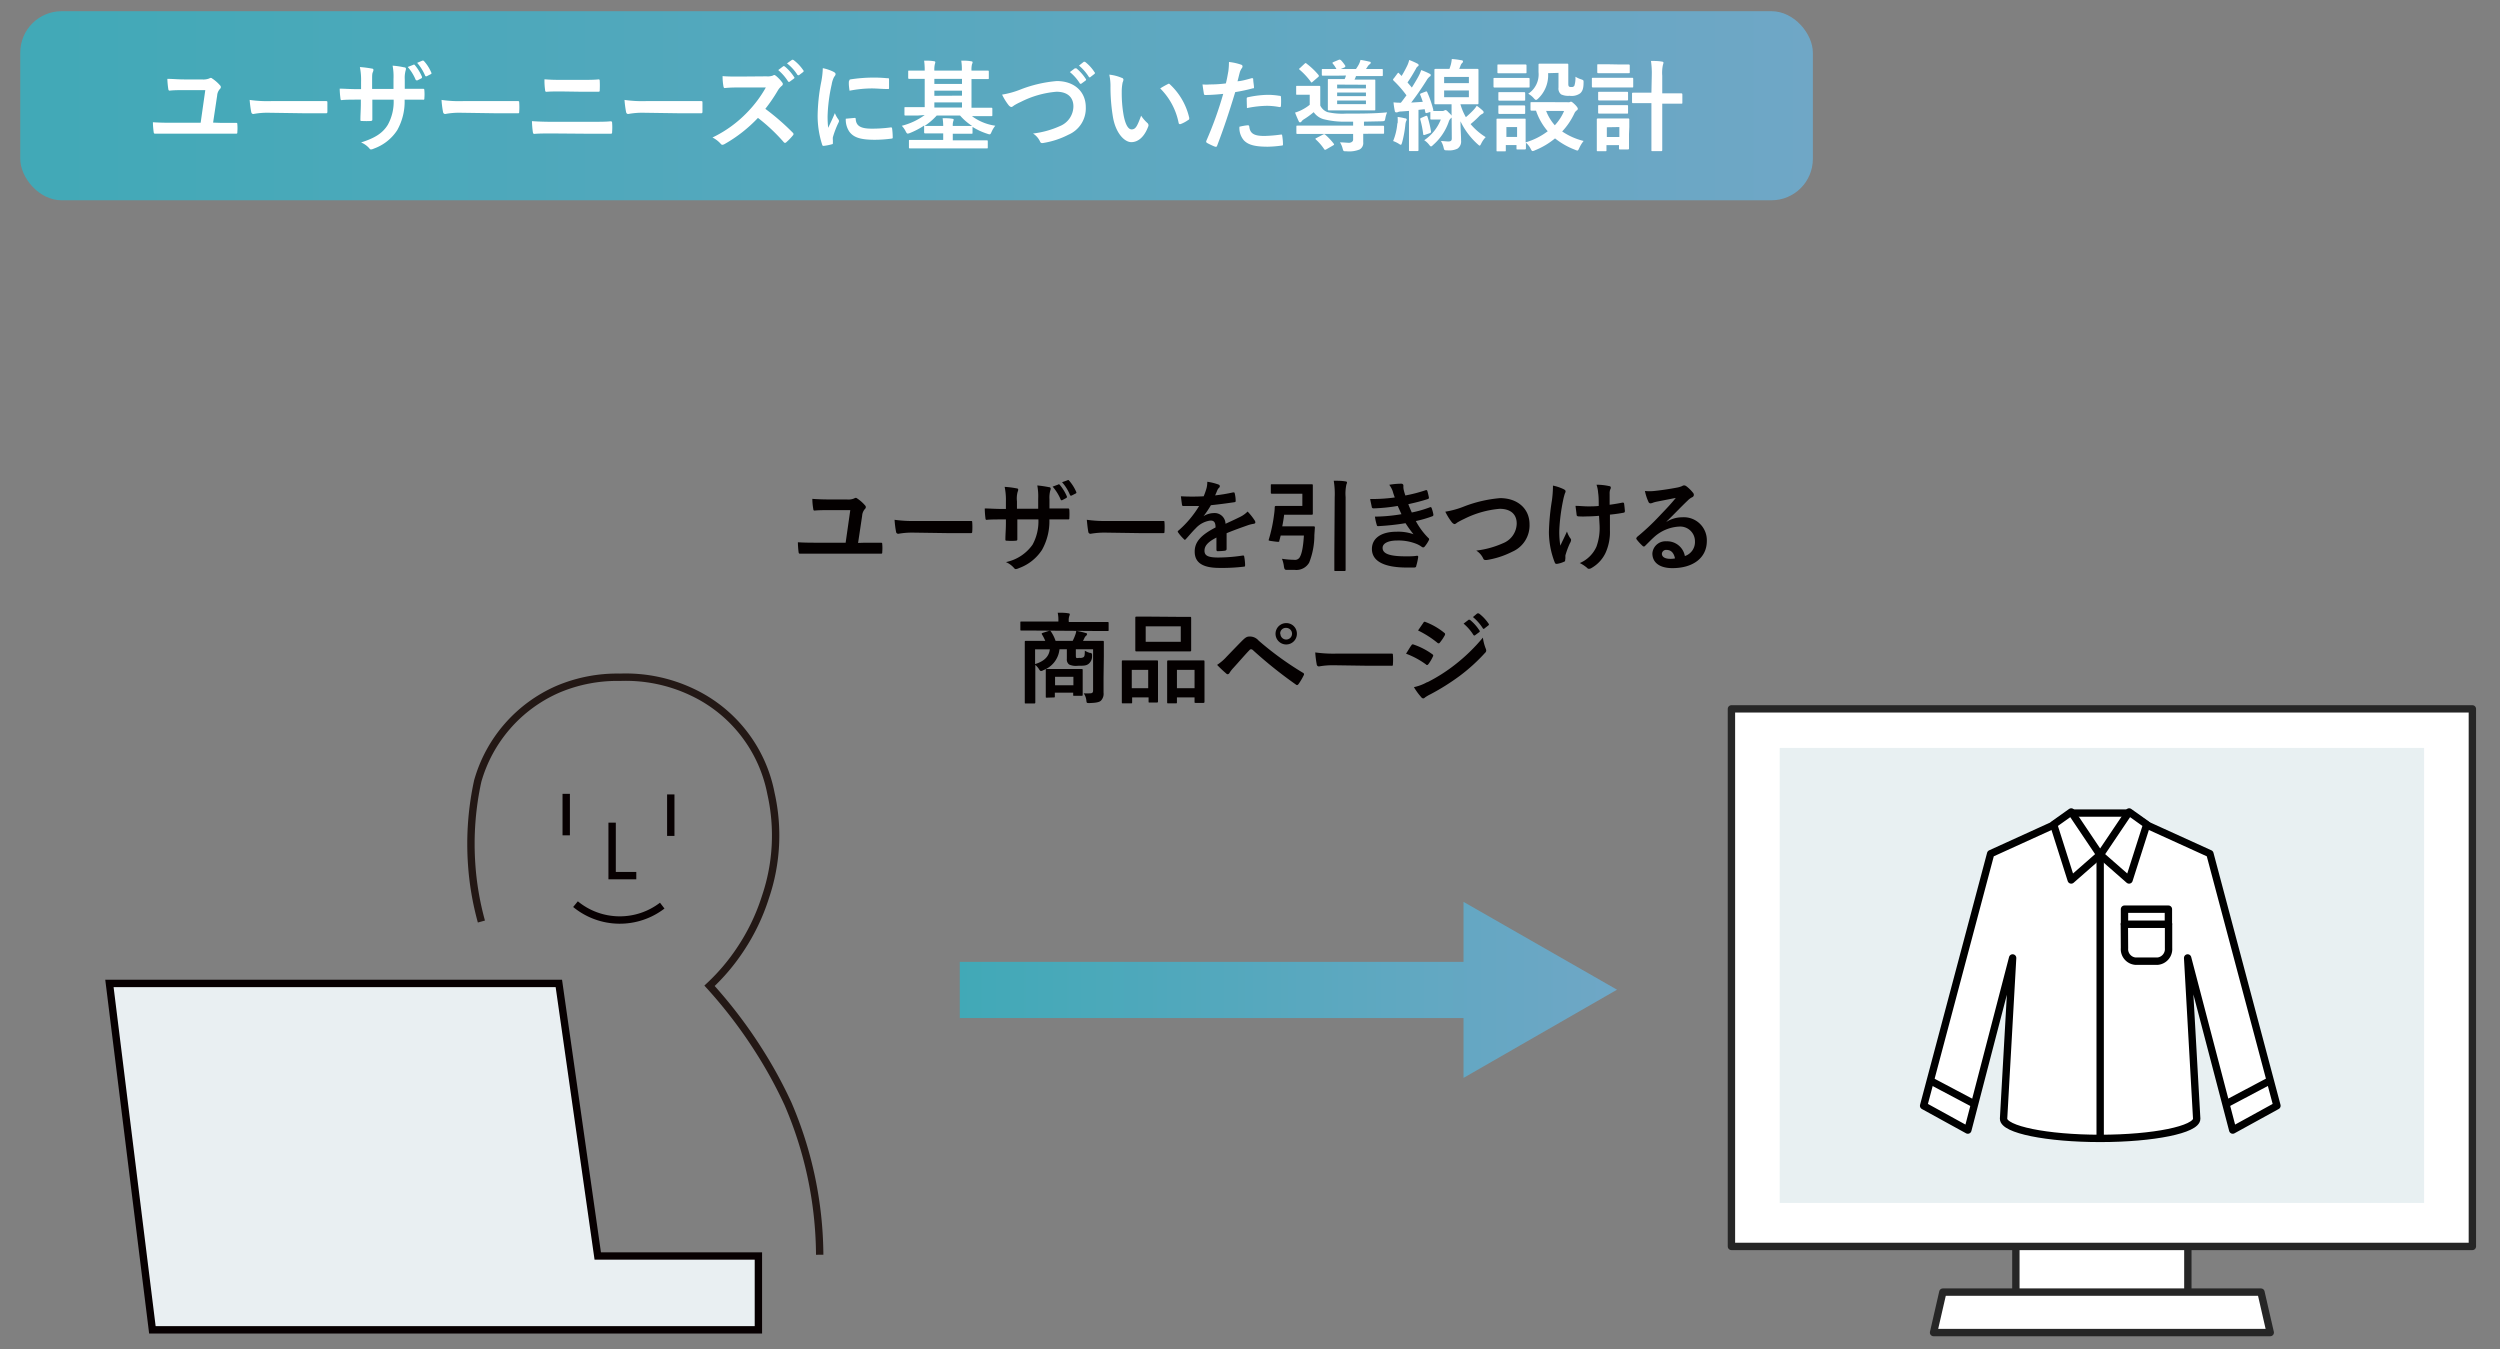<svg id="レイヤー_1" data-name="レイヤー 1" xmlns="http://www.w3.org/2000/svg" xmlns:xlink="http://www.w3.org/1999/xlink" viewBox="0 0 339.27 183.08"><rect x="0" y="0" width="339.27" height="183.08" fill="#808080" stroke="none"/><defs><style>.cls-1{fill:url(#名称未設定グラデーション_2);}.cls-2{fill:#040000;}.cls-3,.cls-5,.cls-7{fill:#fff;}.cls-3{stroke:#262626;}.cls-3,.cls-5{stroke-linecap:round;stroke-linejoin:round;}.cls-4{fill:#e8f0f2;}.cls-5{stroke:#000;}.cls-6{fill:url(#名称未設定グラデーション_2-2);}.cls-8,.cls-9{fill:none;}.cls-10,.cls-8{stroke:#070001;}.cls-10,.cls-8,.cls-9{stroke-miterlimit:10;}.cls-9{stroke:#231815;}.cls-10{fill:#e9eff2;}</style><linearGradient id="名称未設定グラデーション_2" x1="130.25" y1="134.34" x2="219.44" y2="134.34" gradientUnits="userSpaceOnUse"><stop offset="0" stop-color="#41a9b7"/><stop offset="1" stop-color="#6fa7c6"/></linearGradient><linearGradient id="名称未設定グラデーション_2-2" x1="2.75" y1="14.35" x2="246.02" y2="14.35" xlink:href="#名称未設定グラデーション_2"/></defs><polygon class="cls-1" points="130.25 130.53 198.61 130.53 198.61 122.39 219.44 134.31 198.61 146.28 198.61 138.16 130.25 138.16 130.25 130.53"/><path class="cls-2" d="M117.36,73.65c.68,0,1.39,0,2.08,0,.25,0,.29,0,.29.23a5.9,5.9,0,0,1,0,1c0,.22,0,.27-.23.26l-2.38,0h-6.33c-.92,0-1.63,0-2.12,0-.23,0-.27,0-.3-.25a11.7,11.7,0,0,1-.09-1.3c.76.05,1.61.06,2.39.06h4.09l.63-4.42h-2.94c-.65,0-1.33,0-1.91.06-.13,0-.16-.08-.18-.26a8.67,8.67,0,0,1-.12-1.33c.68.05,1.44.08,2.29.08h2.39a2,2,0,0,0,1-.14.56.56,0,0,1,.21-.08.31.31,0,0,1,.19.08,5.09,5.09,0,0,1,1.06.93.35.35,0,0,1,.12.24.36.36,0,0,1-.13.27A1.53,1.53,0,0,0,117,70l-.55,3.68Z"/><path class="cls-2" d="M123.91,72.28a10.67,10.67,0,0,0-2,.16.3.3,0,0,1-.31-.28,13.26,13.26,0,0,1-.2-1.62,17.63,17.63,0,0,0,2.89.16h4.32c1,0,2.06,0,3.09,0,.2,0,.24,0,.24.19a8.83,8.83,0,0,1,0,1.26c0,.16-.05.21-.24.2l-3,0Z"/><path class="cls-2" d="M142.93,69c.66,0,1.41,0,2,0,.16,0,.17.07.19.22a9.37,9.37,0,0,1,0,1.06c0,.17,0,.22-.23.21h-2.48a7.94,7.94,0,0,1-1,4.13,6.27,6.27,0,0,1-3.16,2.49,1.16,1.16,0,0,1-.38.12c-.08,0-.14,0-.25-.14a3.07,3.07,0,0,0-1.11-.81,5.85,5.85,0,0,0,3.62-2.37,6.6,6.6,0,0,0,.79-3.42h-2.86v.48c0,.79,0,1.52,0,2.23,0,.14-.08.17-.23.18a7.36,7.36,0,0,1-1.15,0c-.17,0-.25,0-.24-.18,0-.7.07-1.36.07-2.2v-.51h-.41c-.72,0-1.79,0-2.21.06-.11,0-.15-.08-.16-.25a11.39,11.39,0,0,1-.09-1.3c.56,0,1.43.07,2.46.07h.41v-1a8.87,8.87,0,0,0-.17-2,12,12,0,0,1,1.64.21c.15,0,.2.09.2.19a.93.93,0,0,1-.08.28,3.48,3.48,0,0,0-.09,1.29v1h2.88V67.72a8.14,8.14,0,0,0-.12-1.84,14.57,14.57,0,0,1,1.57.23c.19,0,.25.11.25.22a.81.81,0,0,1-.06.24,3.76,3.76,0,0,0-.11,1.18V69Zm.67-3.24a.14.14,0,0,1,.19,0,6.27,6.27,0,0,1,1,1.62c0,.1,0,.15-.08.2l-.55.29a.15.15,0,0,1-.22-.08,6.32,6.32,0,0,0-1.09-1.75Zm1.26-.58a.13.13,0,0,1,.19,0,5.87,5.87,0,0,1,1,1.57.15.15,0,0,1-.09.23l-.53.27c-.12.05-.18,0-.22-.07a6.09,6.09,0,0,0-1.08-1.74Z"/><path class="cls-2" d="M150,72.28a10.94,10.94,0,0,0-2,.16.3.3,0,0,1-.31-.28c-.06-.31-.14-.94-.2-1.62a17.69,17.69,0,0,0,2.9.16h4.32c1,0,2.05,0,3.08,0,.2,0,.24,0,.24.19a8.83,8.83,0,0,1,0,1.26c0,.16,0,.21-.24.2l-3,0Z"/><path class="cls-2" d="M166.46,74.49c0,.15-.08.22-.26.25a8.86,8.86,0,0,1-.95.06c-.12,0-.17-.08-.17-.21,0-.48,0-1.16,0-1.64-1.2.62-1.62,1.14-1.62,1.79s.45.92,1.86.92a22.59,22.59,0,0,0,3.34-.27c.12,0,.17,0,.19.15a6.73,6.73,0,0,1,.12,1.1c0,.16,0,.26-.15.26a25,25,0,0,1-3.33.17c-2.2,0-3.36-.66-3.36-2.21,0-1.29.8-2.23,2.83-3.28,0-.68-.2-1-.81-.92a3.29,3.29,0,0,0-1.85,1c-.57.57-.91,1-1.34,1.47-.07.08-.11.12-.16.12s-.09,0-.15-.1a5.6,5.6,0,0,1-.76-.88.31.31,0,0,1-.06-.12c0-.06,0-.1.1-.15a13.94,13.94,0,0,0,2.8-3.33c-.63,0-1.35,0-2.14,0-.13,0-.17-.06-.19-.21s-.1-.71-.14-1.11a29,29,0,0,0,3.09,0,9,9,0,0,0,.4-1.15,3.52,3.52,0,0,0,.09-.82,7.37,7.37,0,0,1,1.53.38.24.24,0,0,1,.17.22.28.28,0,0,1-.1.21.94.94,0,0,0-.23.32c-.08.18-.14.36-.31.72a22.77,22.77,0,0,0,2.45-.41c.14,0,.18,0,.21.13a4.22,4.22,0,0,1,.13,1c0,.13,0,.18-.22.21-1,.15-2.16.3-3.14.4a13.49,13.49,0,0,1-1,1.49v0a2.7,2.7,0,0,1,1.35-.42,1.48,1.48,0,0,1,1.63,1.45c.53-.24,1.29-.59,2-.94a3.71,3.71,0,0,0,1-.72,8,8,0,0,1,.94,1.18.53.53,0,0,1,.11.29c0,.11-.07.16-.2.19a4.67,4.67,0,0,0-.82.2c-.87.31-1.74.61-2.88,1.08Z"/><path class="cls-2" d="M174.13,67c-1.1,0-1.44,0-1.52,0s-.15,0-.15-.14v-1c0-.13,0-.14.15-.14s.42,0,1.52,0h2.46c.94,0,1.35,0,1.43,0s.14,0,.14.14,0,.45,0,1.22v1.4c0,.79,0,1.14,0,1.22s0,.15-.14.15-.49,0-1.43,0h-2.32c-.07.54-.15,1.06-.26,1.58h2.85c1,0,1.34,0,1.42,0s.16,0,.16.17l-.07,1a10.12,10.12,0,0,1-.7,3.74,2,2,0,0,1-1.95,1c-.33,0-.69,0-1,0s-.41,0-.48-.45a3.93,3.93,0,0,0-.27-1.06,11.69,11.69,0,0,0,1.63.14.76.76,0,0,0,.75-.29c.19-.31.47-.89.6-3h-3.15l-.19.72c0,.15,0,.17-.75.07s-.72-.11-.68-.24a20.25,20.25,0,0,0,.73-3.46,7.14,7.14,0,0,0,.08-.93c0-.13.06-.18.19-.18s.48,0,1.29,0h2.27V67Zm7,.49a11,11,0,0,0-.13-2.25c.52,0,1.12,0,1.58.09.14,0,.22.07.22.14a.75.75,0,0,1-.08.27,5.79,5.79,0,0,0-.11,1.71v7.61c0,1.46,0,2.21,0,2.28s0,.15-.14.15h-1.24c-.13,0-.15,0-.15-.15s0-.81,0-2.27Z"/><path class="cls-2" d="M189,66.65a3.33,3.33,0,0,0-.47-.86,10,10,0,0,1,1.62-.15c.19,0,.3.11.3.24s0,.18,0,.26a2.16,2.16,0,0,0,.06.4,7,7,0,0,0,.21.7,20.71,20.71,0,0,0,2.74-.71c.12-.06.18,0,.23.06a9.08,9.08,0,0,1,.22.9.19.19,0,0,1-.16.24c-.9.29-1.72.49-2.63.69.12.33.3.75.47,1.13a15.83,15.83,0,0,0,2.44-.7c.14-.07.21,0,.25.08a5.46,5.46,0,0,1,.24.88c0,.12,0,.19-.11.24a15.76,15.76,0,0,1-2.27.66A9.85,9.85,0,0,0,193.83,73a.22.22,0,0,1,.07.32,4.35,4.35,0,0,1-.55.84.29.29,0,0,1-.22.13.41.41,0,0,1-.19-.08,3.26,3.26,0,0,0-.79-.43,6.61,6.61,0,0,0-2.52-.43c-1.26,0-2,.39-2,1,0,.87,1.14,1.15,3.2,1.15.49,0,1,0,1.47-.08.13,0,.17.07.16.18a8.42,8.42,0,0,1-.27,1.22c0,.13-.09.19-.28.2s-.63,0-1,0c-3.09,0-4.73-.87-4.73-2.52,0-1.44,1.24-2.34,3.33-2.34a6.18,6.18,0,0,1,2.31.34A17.15,17.15,0,0,1,190.74,71a33.29,33.29,0,0,1-3.67.4c-.15,0-.2,0-.24-.19a6.74,6.74,0,0,1-.24-1.1,22.6,22.6,0,0,0,3.6-.33c-.13-.28-.33-.74-.51-1.12a23.85,23.85,0,0,1-3.25.33c-.17,0-.25-.06-.27-.19s-.14-.65-.22-1.08a22.79,22.79,0,0,0,3.34-.21C189.18,67.21,189.09,67,189,66.65Z"/><path class="cls-2" d="M198.74,68.71a17.73,17.73,0,0,1,4.83-1.11c2.4,0,4,1.45,4,3.55a3.89,3.89,0,0,1-2.36,3.73A11.58,11.58,0,0,1,201.75,76c-.27,0-.38,0-.47-.22a2.53,2.53,0,0,0-.94-1.06,12.48,12.48,0,0,0,3.63-1,2.93,2.93,0,0,0,1.86-2.67c0-1.26-.82-2-2.31-2a13.19,13.19,0,0,0-4.84,1.38,9.45,9.45,0,0,0-.93.49c-.19.16-.29.2-.36.2s-.24-.08-.39-.28a7.91,7.91,0,0,1-.86-1.4A12,12,0,0,0,198.74,68.71Z"/><path class="cls-2" d="M212.4,76.05c0,.09,0,.13-.17.19a3.37,3.37,0,0,1-.93.28c-.16,0-.22,0-.3-.17a11.48,11.48,0,0,1-.8-4.16,31,31,0,0,1,.41-4.29,14.82,14.82,0,0,0,.14-2,5.9,5.9,0,0,1,1.41.47c.22.1.3.2.3.29a.48.48,0,0,1-.08.27,8,8,0,0,0-.26,1,25.65,25.65,0,0,0-.51,4,11.19,11.19,0,0,0,.14,2.12c.33-.72.57-1.17.9-1.92a3.52,3.52,0,0,0,.44.9.39.39,0,0,1,.12.25,1,1,0,0,1-.16.44,11.32,11.32,0,0,0-.61,1.64,2.21,2.21,0,0,0,0,.35ZM217,70c-.71.06-1.22.08-1.61.08a10.25,10.25,0,0,1-1.12,0c-.19,0-.3-.06-.31-.21s-.08-.63-.15-1.22c.5,0,1.17.07,1.67.07s1,0,1.48-.06c0-.67,0-1.27-.08-1.78a4.2,4.2,0,0,0-.22-1.1,8,8,0,0,1,1.73.19c.14,0,.21.1.21.21a.54.54,0,0,1-.09.27,1.63,1.63,0,0,0-.07.56v1.49c.58-.08,1.15-.17,1.72-.29.16,0,.22,0,.24.12.05.33.08.66.11,1,0,.18-.06.23-.18.25-.64.12-1.23.2-1.85.26v2.07a6.88,6.88,0,0,1-.59,3.11A4.64,4.64,0,0,1,216,77.07a.66.66,0,0,1-.34.12.28.28,0,0,1-.27-.12,4.82,4.82,0,0,0-1-.66,4.32,4.32,0,0,0,2.26-2.22,7.42,7.42,0,0,0,.42-3Z"/><path class="cls-2" d="M226.17,70.81a4,4,0,0,1,2.13-.61,3.12,3.12,0,0,1,3.33,3.22c0,2.24-1.81,3.68-4.68,3.68-1.69,0-2.71-.73-2.71-2a1.78,1.78,0,0,1,1.89-1.64,2.44,2.44,0,0,1,2.52,2,2,2,0,0,0,1.37-2,2,2,0,0,0-2.11-2,5.49,5.49,0,0,0-3.43,1.42c-.39.35-.76.74-1.17,1.14-.09.1-.16.15-.22.15a.33.33,0,0,1-.21-.12,6.47,6.47,0,0,1-.79-.87c-.08-.11,0-.2.07-.31a31.59,31.59,0,0,0,3.18-3c.83-.86,1.46-1.53,2.08-2.3l-2.59.51a3.74,3.74,0,0,0-.56.16,1,1,0,0,1-.27.07.31.31,0,0,1-.3-.23,6.53,6.53,0,0,1-.47-1.45,5.82,5.82,0,0,0,1.25,0c.82-.08,2-.25,3.05-.45a3.36,3.36,0,0,0,.73-.21.7.7,0,0,1,.26-.1.55.55,0,0,1,.31.1,4.91,4.91,0,0,1,.89.86.47.47,0,0,1,.15.32.36.36,0,0,1-.23.33,2.17,2.17,0,0,0-.59.43c-1,.95-1.87,1.89-2.89,2.87Zm0,3.82a.57.57,0,0,0-.64.51c0,.41.36.7,1.17.7a2.87,2.87,0,0,0,.61-.06C227.15,75,226.75,74.63,226.18,74.63Z"/><path class="cls-2" d="M140.28,85.57c-1.19,0-1.6,0-1.68,0s-.13,0-.13-.15v-.92c0-.14,0-.15.13-.15s.49,0,1.68,0h3.35V84.3a4.82,4.82,0,0,0-.09-1.15c.5,0,1,0,1.43.08.14,0,.21.06.21.13a1.45,1.45,0,0,1-.07.26,1.63,1.63,0,0,0-.07.68v.11h3.6c1.19,0,1.59,0,1.67,0s.14,0,.14.15v.92c0,.14,0,.15-.14.15s-.48,0-1.67,0ZM149.76,92c0,.79,0,1.56,0,2a1.34,1.34,0,0,1-.36,1.09c-.2.18-.56.29-1.52.32-.41,0-.41,0-.45-.32a2.06,2.06,0,0,0-.36-1,8.26,8.26,0,0,0,.84,0c.3,0,.43-.09.43-.37V88.11H146v.78c0,.21,0,.33.08.39s.17,0,.45,0a.82.82,0,0,0,.53-.11c.14-.13.15-.31.16-.87a2.82,2.82,0,0,0,.67.3c.27,0,.33.12.31.4a1.29,1.29,0,0,1-.48,1.1c-.31.23-.59.25-1.45.25a2.2,2.2,0,0,1-1.18-.17.85.85,0,0,1-.31-.77V88.11h-1a3.38,3.38,0,0,1-2.2,2.84.66.66,0,0,1-.29.11c-.11,0-.2-.08-.32-.3a3,3,0,0,0-.47-.53v3.35c0,1.13,0,1.68,0,1.74s0,.15-.14.15h-1.14c-.14,0-.15,0-.15-.15s0-.61,0-1.79V88.94c0-1.19,0-1.73,0-1.82s0-.15.15-.15.55,0,1.82,0h.81a6.08,6.08,0,0,0-.45-.88c-.08-.12,0-.16.12-.21l.82-.26c.18-.05.24,0,.32.14a5.25,5.25,0,0,1,.59,1.21h2.32a5.61,5.61,0,0,0,.34-.78,2.23,2.23,0,0,0,.15-.58,11.65,11.65,0,0,1,1.3.3c.11,0,.16.08.16.16a.3.3,0,0,1-.13.21.87.87,0,0,0-.22.3,3.64,3.64,0,0,1-.2.39h.86c1.29,0,1.74,0,1.82,0s.15,0,.15.15,0,.71,0,1.93Zm-9.29-3.88v2c1.28-.39,1.9-1.07,2-2Zm1.59,6.56c-.13,0-.14,0-.14-.16s0-.35,0-1.79V92c0-.69,0-1,0-1.06s0-.15.14-.15.42,0,1.45,0h1.83c1,0,1.36,0,1.45,0s.14,0,.14.15,0,.35,0,.87v.77c0,1.35,0,1.6,0,1.69s0,.16-.14.16h-1c-.14,0-.15,0-.15-.16V94h-2.49v.49c0,.14,0,.16-.15.16ZM143.18,93h2.49V91.85h-2.49Z"/><path class="cls-2" d="M152.38,95.45c-.13,0-.14,0-.14-.17s0-.45,0-2.5V91.53c0-1.29,0-1.66,0-1.76s0-.15.14-.15.43,0,1.43,0h1.75c1,0,1.34,0,1.44,0s.15,0,.15.15,0,.47,0,1.53v1.41c0,2,0,2.4,0,2.48s0,.15-.15.15H156c-.12,0-.13,0-.13-.15v-.55h-2.23v.64c0,.15,0,.17-.15.17Zm1.21-2.06h2.23V90.91h-2.23Zm6.12-9.68c1.27,0,1.7,0,1.79,0s.15,0,.15.15,0,.44,0,1.25V87c0,.81,0,1.16,0,1.24s0,.16-.15.16-.52,0-1.79,0H156c-1.26,0-1.7,0-1.78,0s-.15,0-.15-.16,0-.43,0-1.24V85.08c0-.81,0-1.16,0-1.25s0-.15.15-.15.52,0,1.78,0Zm-4.23,3.39h4.76V85h-4.76Zm3.05,8.35c-.12,0-.14,0-.14-.15s0-.47,0-2.52V91.53c0-1.28,0-1.66,0-1.74s0-.17.14-.17.44,0,1.47,0h1.85c1,0,1.38,0,1.47,0s.14,0,.14.17,0,.46,0,1.54v1.43c0,2,0,2.39,0,2.47s0,.16-.14.16h-1.06c-.14,0-.15,0-.15-.16v-.59h-2.39v.66c0,.13,0,.15-.15.15Zm1.19-2.06h2.39V90.91h-2.39Z"/><path class="cls-2" d="M166.49,89.09c.65-.67,1.31-1.36,1.94-2s.79-.71,1.21-.71a1.55,1.55,0,0,1,1.16.55,42.72,42.72,0,0,0,6,4.36.23.23,0,0,1,.12.36,8.23,8.23,0,0,1-.69,1.17c-.07.09-.14.15-.2.15a.22.22,0,0,1-.15-.06A59.6,59.6,0,0,1,170,88.2a.37.37,0,0,0-.22-.09.28.28,0,0,0-.21.11c-.66.68-1.26,1.4-2.19,2.42a4,4,0,0,0-.53.69.32.32,0,0,1-.25.17.24.24,0,0,1-.18-.09,15.6,15.6,0,0,1-1.25-1.18A6.68,6.68,0,0,0,166.49,89.09ZM176,86a1.45,1.45,0,1,1-1.45-1.44A1.43,1.43,0,0,1,176,86Zm-2.24,0a.79.79,0,1,0,.79-.79A.76.76,0,0,0,173.73,86Z"/><path class="cls-2" d="M181,90.28a10.67,10.67,0,0,0-2,.16.3.3,0,0,1-.31-.28,13.26,13.26,0,0,1-.2-1.62,17.69,17.69,0,0,0,2.9.16h4.32c1,0,2.05,0,3.08,0,.2,0,.24,0,.24.19a8.83,8.83,0,0,1,0,1.26c0,.16,0,.21-.24.2l-3,0Z"/><path class="cls-2" d="M191.53,87.59c.06-.1.13-.17.25-.14a9.5,9.5,0,0,1,2.58,1.32c.09.06.14.12.14.2a.3.3,0,0,1-.05.14,5.34,5.34,0,0,1-.59,1c-.07.08-.12.14-.18.14s-.09,0-.16-.08a11.26,11.26,0,0,0-2.71-1.46C191.15,88.19,191.36,87.8,191.53,87.59Zm2.17,5a22.48,22.48,0,0,0,3.67-2.32,24.23,24.23,0,0,0,3.87-3.74,6.26,6.26,0,0,0,.39,1.5.69.69,0,0,1,.06.26.4.4,0,0,1-.15.3,24.28,24.28,0,0,1-3.4,3.1,31.05,31.05,0,0,1-4,2.52,5,5,0,0,0-.78.46.31.31,0,0,1-.22.11.36.36,0,0,1-.26-.16,8.73,8.73,0,0,1-1-1.37A6.32,6.32,0,0,0,193.7,92.56Zm-.55-8.06c.09-.16.17-.19.33-.11A9.1,9.1,0,0,1,196,85.88a.2.2,0,0,1,.11.18.32.32,0,0,1-.05.17,6.13,6.13,0,0,1-.68,1,.19.19,0,0,1-.14.08.32.32,0,0,1-.2-.1,13.34,13.34,0,0,0-2.6-1.65Zm6.14-.41c.07-.06.12,0,.2,0a6.12,6.12,0,0,1,1.28,1.44.14.14,0,0,1,0,.21l-.57.42a.15.15,0,0,1-.23,0,6.63,6.63,0,0,0-1.35-1.56Zm1.19-.88c.09,0,.13,0,.21,0A5.67,5.67,0,0,1,202,84.62a.15.15,0,0,1,0,.24l-.54.42a.13.13,0,0,1-.22,0,6.37,6.37,0,0,0-1.35-1.54Z"/><rect class="cls-3" x="273.57" y="165.9" width="23.34" height="12.11"/><rect class="cls-3" x="234.97" y="96.2" width="100.55" height="72.95"/><polygon class="cls-3" points="306.83 175.35 263.66 175.35 262.4 180.84 308.09 180.84 306.83 175.35"/><rect class="cls-4" x="241.52" y="101.5" width="87.45" height="61.75"/><path class="cls-5" d="M309,150.06l-9.1-34.21-8.64-3.93-2.31-1.58H281.1l-2.32,1.58-8.63,3.93-9.1,34.21,6,3.3L273.13,130l-1.23,21.82c0,1.47,5.87,2.67,13.11,2.67s13.1-1.2,13.1-2.67L296.88,130,303,153.36Z"/><polygon class="cls-5" points="281.08 110.19 278.69 111.89 281.08 119.42 284.98 116 281.08 110.19"/><polygon class="cls-5" points="288.94 110.19 291.33 111.89 288.93 119.42 285.03 116 288.94 110.19"/><line class="cls-5" x1="285.01" y1="116" x2="285.01" y2="154.3"/><path class="cls-5" d="M288.31,128.68a1.64,1.64,0,0,0,1.49,1.76h3a1.65,1.65,0,0,0,1.49-1.76v-3.26h-6Z"/><rect class="cls-5" x="288.31" y="123.38" width="5.96" height="2.04"/><line class="cls-5" x1="262.03" y1="146.69" x2="267.64" y2="149.66"/><line class="cls-5" x1="307.99" y1="146.69" x2="302.38" y2="149.66"/><rect class="cls-6" x="2.75" y="1.52" width="243.27" height="25.66" rx="5.62"/><path class="cls-7" d="M29.84,16.67l2.07,0c.26,0,.3,0,.3.22a6,6,0,0,1,0,1c0,.21,0,.26-.23.25l-2.39,0H23.26c-.91,0-1.62,0-2.12,0-.22,0-.26,0-.29-.25a11.5,11.5,0,0,1-.1-1.3c.77.05,1.61.07,2.39.07h4.09l.63-4.43H24.93c-.65,0-1.33,0-1.91.07-.13,0-.16-.08-.19-.27a12.08,12.08,0,0,1-.12-1.33c.69,0,1.45.08,2.3.08h2.38a2.23,2.23,0,0,0,1-.13.5.5,0,0,1,.21-.08.26.26,0,0,1,.19.08,5.25,5.25,0,0,1,1.06.92.35.35,0,0,1,.12.24.36.36,0,0,1-.13.27,1.47,1.47,0,0,0-.37.89l-.55,3.67Z"/><path class="cls-7" d="M36.39,15.3a10.37,10.37,0,0,0-2,.17c-.16,0-.26-.08-.3-.29a14.36,14.36,0,0,1-.21-1.62,16.76,16.76,0,0,0,2.9.16h4.32c1,0,2.05,0,3.09,0,.2,0,.24,0,.24.19,0,.4,0,.86,0,1.26,0,.16-.06.22-.24.2l-3,0Z"/><path class="cls-7" d="M55.41,12.05c.66,0,1.41,0,2,0,.16,0,.17.06.18.21a6.25,6.25,0,0,1,0,1.06c0,.17,0,.23-.22.21H54.91a7.92,7.92,0,0,1-1,4.13,6.28,6.28,0,0,1-3.16,2.5,1.16,1.16,0,0,1-.38.12c-.08,0-.15,0-.25-.15a3.07,3.07,0,0,0-1.12-.8c1.91-.6,2.94-1.28,3.62-2.38a6.47,6.47,0,0,0,.8-3.42H50.53V14c0,.8,0,1.52,0,2.23,0,.15-.08.17-.23.19a11,11,0,0,1-1.15,0c-.18,0-.26,0-.24-.19,0-.7.06-1.35.06-2.2v-.51h-.4c-.72,0-1.8,0-2.21.07-.11,0-.15-.08-.16-.26a10.94,10.94,0,0,1-.1-1.3c.57,0,1.44.07,2.47.07H49v-1a8.94,8.94,0,0,0-.16-2,13.91,13.91,0,0,1,1.64.21c.15,0,.2.1.2.19a.86.86,0,0,1-.08.28c-.1.24-.1.38-.1,1.29v1H53.4V10.74a8,8,0,0,0-.12-1.83,10.83,10.83,0,0,1,1.57.23c.19,0,.24.1.24.21a.72.72,0,0,1-.05.24,3.8,3.8,0,0,0-.11,1.18v1.28Zm.67-3.25a.14.14,0,0,1,.19,0,6.34,6.34,0,0,1,1,1.63c0,.09,0,.14-.08.2l-.55.28c-.11,0-.17,0-.23-.08a6.24,6.24,0,0,0-1.08-1.74Zm1.26-.58c.08,0,.12,0,.19.06a5.46,5.46,0,0,1,1,1.57.14.14,0,0,1-.08.22l-.53.27c-.12.06-.18,0-.22-.06a6.41,6.41,0,0,0-1.09-1.75Z"/><path class="cls-7" d="M62.43,15.3a10.06,10.06,0,0,0-2,.17c-.16,0-.27-.08-.31-.29a12.73,12.73,0,0,1-.2-1.62,16.63,16.63,0,0,0,2.9.16h4.32c1,0,2,0,3.08,0,.2,0,.24,0,.24.19a8.83,8.83,0,0,1,0,1.26c0,.16,0,.22-.24.2l-3,0Z"/><path class="cls-7" d="M74.92,18.11c-.87,0-1.75,0-2.41.06-.13,0-.17-.08-.2-.25a13.27,13.27,0,0,1-.12-1.48c1,.07,1.93.09,2.77.09h4.89c1.49,0,2.4,0,3-.07.18,0,.22.07.22.24a7.62,7.62,0,0,1,0,1.17c0,.2,0,.28-.2.28-.65,0-2,0-2.94,0Zm1.24-5.7c-.85,0-1.44,0-2,.05-.14,0-.18-.08-.19-.28a8.71,8.71,0,0,1-.08-1.42c.84.07,1.47.08,2.28.08h2.65c1,0,1.84,0,2.42-.07.11,0,.15.07.15.23a11.81,11.81,0,0,1,0,1.19c0,.19,0,.26-.18.26-.63,0-1.49,0-2.35,0Z"/><path class="cls-7" d="M87.26,15.3a10.37,10.37,0,0,0-2,.17c-.16,0-.26-.08-.3-.29a14.36,14.36,0,0,1-.21-1.62,16.76,16.76,0,0,0,2.9.16H92c1,0,2.05,0,3.09,0,.2,0,.24,0,.24.19,0,.4,0,.86,0,1.26,0,.16-.06.22-.24.2l-3,0Z"/><path class="cls-7" d="M104,10.36a2.07,2.07,0,0,0,.93-.12.18.18,0,0,1,.15-.06c.08,0,.14.06.22.11a5,5,0,0,1,.88.94.32.32,0,0,1,.06.17.36.36,0,0,1-.17.27,2.47,2.47,0,0,0-.5.59,21.69,21.69,0,0,1-1.71,2.51A32.21,32.21,0,0,1,107.58,18a.32.32,0,0,1,.11.19.31.31,0,0,1-.1.2,7.66,7.66,0,0,1-.89.92.27.27,0,0,1-.16.08.26.26,0,0,1-.19-.11A24.06,24.06,0,0,0,102.86,16a19.35,19.35,0,0,1-4.51,3.54.74.74,0,0,1-.3.11.28.28,0,0,1-.23-.12,3.79,3.79,0,0,0-1.13-.87,16.27,16.27,0,0,0,4.72-3.42,16.1,16.1,0,0,0,2.52-3.37h-3.46c-.69,0-1.39,0-2.12.08-.1,0-.14-.08-.17-.22a7.6,7.6,0,0,1-.12-1.4c.72.06,1.39.06,2.27.06ZM106.28,9c.07-.06.12,0,.2,0a6.33,6.33,0,0,1,1.28,1.44.13.13,0,0,1,0,.21l-.57.42c-.09.07-.16.05-.23,0a6.63,6.63,0,0,0-1.35-1.56Zm1.19-.87c.08-.06.12,0,.2,0A5.72,5.72,0,0,1,109,9.52a.16.16,0,0,1,0,.25l-.54.41c-.1.08-.17,0-.23,0A6.12,6.12,0,0,0,106.8,8.6Z"/><path class="cls-7" d="M113.09,9.73c.22.12.3.2.3.32s0,.13-.2.4a3.28,3.28,0,0,0-.32,1,22.24,22.24,0,0,0-.56,4.33,13.72,13.72,0,0,0,.08,1.57c.28-.61.52-1.06.91-2a3.54,3.54,0,0,0,.47.85.56.56,0,0,1,.09.2.4.4,0,0,1-.06.22,12.57,12.57,0,0,0-.77,2,1.89,1.89,0,0,0,0,.42c0,.16,0,.27,0,.37s0,.15-.18.18a7,7,0,0,1-1.09.21c-.1,0-.15-.05-.18-.15a12.71,12.71,0,0,1-.62-4,25.49,25.49,0,0,1,.46-4.4,11.21,11.21,0,0,0,.24-2A6,6,0,0,1,113.09,9.73ZM116,16c.1,0,.13.06.13.2.08.93.73,1.26,2.19,1.26a18.86,18.86,0,0,0,2.56-.17c.13,0,.16,0,.19.17a10.23,10.23,0,0,1,.08,1.16c0,.16,0,.17-.23.2a17.57,17.57,0,0,1-2.19.15c-2,0-2.91-.33-3.48-1.12a2.91,2.91,0,0,1-.47-1.74Zm-.75-5c0-.16.05-.2.18-.23a21.07,21.07,0,0,1,2.91-.24,18.74,18.74,0,0,1,2,.08c.28,0,.31,0,.31.17,0,.4,0,.77,0,1.14,0,.12,0,.18-.17.16-.81,0-1.51-.08-2.19-.08a16.16,16.16,0,0,0-3,.31C115.18,11.59,115.18,11.25,115.21,11Z"/><path class="cls-7" d="M124.55,15.68c-1.2,0-1.6,0-1.68,0s-.13,0-.13-.16v-.83c0-.14,0-.15.13-.15s.48,0,1.68,0h.94V10.7h-.33c-1.24,0-1.69,0-1.77,0s-.14,0-.14-.15V9.73c0-.14,0-.15.14-.15s.53,0,1.77,0h.33a9.26,9.26,0,0,0-.08-1.35c.48,0,.89,0,1.35.08.11,0,.17.07.17.13a1.1,1.1,0,0,1-.06.26,3.13,3.13,0,0,0-.07.88h3.73a7.14,7.14,0,0,0-.08-1.35c.47,0,.9,0,1.35.09.12,0,.19.06.19.12a.65.65,0,0,1-.08.27,3,3,0,0,0-.07.87h.42c1.26,0,1.69,0,1.78,0s.15,0,.15.15v.85c0,.14,0,.15-.15.15s-.52,0-1.78,0h-.42v3.89h1c1.2,0,1.6,0,1.68,0s.15,0,.15.15v.83c0,.14,0,.16-.15.16s-.48,0-1.68,0h-.94a6.91,6.91,0,0,0,3.17,1.3,3.61,3.61,0,0,0-.51.85c-.11.24-.15.32-.27.32a1.15,1.15,0,0,1-.31-.08,8.63,8.63,0,0,1-2-.93.31.31,0,0,1,0,.1V18c0,.13,0,.15-.14.15s-.5,0-1.69,0h-.85v.89h2.79c1.29,0,1.72,0,1.81,0s.15,0,.15.15V20c0,.13,0,.14-.15.14s-.52,0-1.81,0h-6.8c-1.27,0-1.72,0-1.8,0s-.14,0-.14-.14v-.86c0-.14,0-.15.14-.15s.53,0,1.8,0H128v-.89h-.75c-1.21,0-1.61,0-1.69,0s-.15,0-.15-.15v-.91a10.26,10.26,0,0,1-1.9,1,1.05,1.05,0,0,1-.32.09c-.11,0-.16-.08-.27-.28a3.12,3.12,0,0,0-.54-.78,8.93,8.93,0,0,0,3.11-1.46Zm1,1.41c.08,0,.48,0,1.69,0H128a7.38,7.38,0,0,0-.08-1.05c.5,0,.9,0,1.34.08.11,0,.16.05.16.12a.53.53,0,0,1-.05.2,1.86,1.86,0,0,0-.07.65h.85c1.19,0,1.61,0,1.69,0h.08a7.7,7.7,0,0,1-1.63-1.41h-3.17a8.69,8.69,0,0,1-1.64,1.41Zm5-5.7V10.7H126.8v.69Zm0,1.59V12.3H126.8V13Zm0,1.61V13.9H126.8v.69Z"/><path class="cls-7" d="M138.58,12.11A17.65,17.65,0,0,1,143.41,11c2.4,0,3.94,1.45,3.94,3.55A3.89,3.89,0,0,1,145,18.28a11.42,11.42,0,0,1-3.4,1.12c-.27.05-.38,0-.47-.22a2.53,2.53,0,0,0-.94-1.06,12.48,12.48,0,0,0,3.63-1,2.93,2.93,0,0,0,1.85-2.67c0-1.26-.81-2-2.3-2a13,13,0,0,0-4.84,1.38,7.66,7.66,0,0,0-.93.49c-.19.16-.29.2-.36.2s-.24-.08-.39-.28a7.91,7.91,0,0,1-.86-1.4A12,12,0,0,0,138.58,12.11Zm7.29-2.84c.06,0,.12,0,.2,0a6.26,6.26,0,0,1,1.27,1.43.15.15,0,0,1,0,.22l-.56.41c-.1.07-.16.06-.23,0a6.21,6.21,0,0,0-1.36-1.55Zm1.19-.87c.08-.06.12,0,.2,0a5.51,5.51,0,0,1,1.27,1.39.15.15,0,0,1,0,.24l-.53.41a.14.14,0,0,1-.23,0,6.48,6.48,0,0,0-1.34-1.54Z"/><path class="cls-7" d="M152.24,10.57c.12,0,.22.15.22.24a1.13,1.13,0,0,1-.11.38,6.2,6.2,0,0,0-.12,1.31,17.29,17.29,0,0,0,.24,3.06c.19,1.06.54,2,1.1,2s.77-.47,1.29-1.86a5,5,0,0,0,.86,1,.41.41,0,0,1,.09.5c-.51,1.36-1.34,2.09-2.28,2.09s-2.15-1.24-2.51-3.5a24.93,24.93,0,0,1-.32-3.91,7.34,7.34,0,0,0-.16-1.75A5.82,5.82,0,0,1,152.24,10.57Zm6.23.85a.33.33,0,0,1,.14-.06.21.21,0,0,1,.15.08A8.9,8.9,0,0,1,161.39,16c0,.17,0,.23-.15.29a4.49,4.49,0,0,1-1,.54c-.16.05-.26,0-.29-.15a9.08,9.08,0,0,0-2.5-4.68A10.31,10.31,0,0,1,158.47,11.42Z"/><path class="cls-7" d="M169.86,10.61c.15,0,.2,0,.21.13,0,.3.08.69.1,1s0,.21-.2.26a22.78,22.78,0,0,1-2.34.5c-.91,3-1.59,5-2.45,7.26-.07.19-.15.18-.3.14s-.79-.34-1.07-.5a.22.22,0,0,1-.11-.27A49.32,49.32,0,0,0,166,12.74c-.77.08-1.71.15-2.34.15-.21,0-.26,0-.29-.21s-.12-.74-.18-1.22a6.18,6.18,0,0,0,1,0,17,17,0,0,0,2.17-.14c.14-.53.24-1.12.34-1.67a10.06,10.06,0,0,0,.08-1.24,7.64,7.64,0,0,1,1.69.38.22.22,0,0,1,.15.21.34.34,0,0,1-.07.22,2.07,2.07,0,0,0-.28.53c-.14.49-.23.94-.33,1.28C168.48,11,169.2,10.8,169.86,10.61ZM169.34,17c.13,0,.18.06.2.19.1,1,.76,1.26,2.05,1.26a19.18,19.18,0,0,0,2.25-.19c.11,0,.15,0,.16.12a7.6,7.6,0,0,1,.11,1.17c0,.16,0,.2-.21.21a15.4,15.4,0,0,1-1.83.15c-1.75,0-2.67-.24-3.27-.87a2.58,2.58,0,0,1-.6-1.84A7.42,7.42,0,0,1,169.34,17Zm-.15-3.55c0-.19,0-.23.24-.27a13.54,13.54,0,0,1,2.62-.31,9.65,9.65,0,0,1,1.56.13c.19,0,.23.05.23.21a9.42,9.42,0,0,1,0,1.07c0,.23-.07.28-.26.24a9.35,9.35,0,0,0-1.66-.16,14.34,14.34,0,0,0-2.7.31C169.21,14.22,169.19,13.74,169.19,13.47Z"/><path class="cls-7" d="M185,18.16c0,.4,0,.74,0,1.13a1,1,0,0,1-.5,1,3.8,3.8,0,0,1-1.78.24c-.4,0-.4,0-.5-.32a3,3,0,0,0-.37-.89c.48,0,1,.06,1.22.06s.56-.13.56-.43v-.77h-5.87c-1.21,0-1.61,0-1.69,0s-.14,0-.14-.15v-.82c0-.14,0-.16.14-.16s.48,0,1.69,0h5.87v-.54h-.94a11.28,11.28,0,0,1-3.13-.35,2.47,2.47,0,0,1-1.28-.94,10.68,10.68,0,0,1-1.38,1,1,1,0,0,0-.27.26.22.22,0,0,1-.19.12c-.08,0-.13,0-.2-.16-.17-.37-.31-.69-.49-1.16a5.81,5.81,0,0,0,.76-.29,6,6,0,0,0,1.23-.77V12.86h-.71c-.71,0-.88,0-1,0s-.13,0-.13-.15v-.91c0-.13,0-.15.13-.15s.27,0,1,0H178c.71,0,.89,0,1,0s.17,0,.17.15,0,.34,0,.93v1.59a1.75,1.75,0,0,0,1,.9,9.1,9.1,0,0,0,2.47.2c1.89,0,3.77,0,5.6-.17a3.5,3.5,0,0,0-.23.76c-.08.43-.08.43-.51.45l-2.4.05v.55h.88c1.2,0,1.62,0,1.7,0s.15,0,.15.16V18c0,.13,0,.15-.15.15s-.5,0-1.7,0Zm-7.95-9.52c.11-.09.16-.12.27,0a9.79,9.79,0,0,1,1.59,1.51.3.3,0,0,1,.07.14c0,.05,0,.09-.09.16l-.73.63c-.08.07-.13.11-.17.11s-.07,0-.11-.1a9.39,9.39,0,0,0-1.49-1.61s-.09-.08-.09-.1,0-.08.12-.15Zm2.48,9.63c.16-.08.19-.08.31,0A8.46,8.46,0,0,1,181,19.5c.08.11.06.15-.08.23l-.93.54c-.15.08-.19.09-.27,0a7,7,0,0,0-1.12-1.31c-.06-.06-.08-.08-.08-.11s0-.08.13-.12Zm1.83-8c-1.3,0-1.75,0-1.83,0s-.15,0-.15-.14V9.51c0-.13,0-.15.15-.15s.53,0,1.83,0a4,4,0,0,0-.5-.74c-.09-.12,0-.14.12-.21l.72-.3c.14-.05.18,0,.29.07a4.8,4.8,0,0,1,.56.72c.07.12,0,.18-.09.25l-.5.21h2.06a6.36,6.36,0,0,0,.37-.59,2.67,2.67,0,0,0,.24-.64c.44.06.87.16,1.22.24.11,0,.17.06.17.13a.27.27,0,0,1-.14.22,1,1,0,0,0-.25.26l-.25.38h.28c1.32,0,1.77,0,1.85,0s.15,0,.15.15v.66c0,.13,0,.15-.15.15s-.53,0-1.85,0h-1.64a2.78,2.78,0,0,1-.2.48h1c1.18,0,1.59,0,1.69,0s.13,0,.13.15,0,.38,0,1.12v1.63c0,.74,0,1,0,1.13s0,.15-.13.15-.51,0-1.69,0h-2.78c-1.18,0-1.6,0-1.69,0s-.15,0-.15-.15,0-.39,0-1.13V12c0-.74,0-1,0-1.12s0-.15.15-.15.51,0,1.69,0h.44a2.78,2.78,0,0,0,.18-.48Zm.1,1.21V12h3.91V11.5Zm3.91,1.57v-.49h-3.91v.49Zm0,.59h-3.91v.49h3.91Z"/><path class="cls-7" d="M197,15.94a.28.28,0,0,1-.12.12,1.14,1.14,0,0,0-.28.48,7.32,7.32,0,0,1-2.09,3.11c-.15.15-.23.22-.31.22s-.15-.09-.29-.27a2.71,2.71,0,0,0-.63-.57,6.09,6.09,0,0,0,2.25-2.81h-.44c-.45,0-.75,0-.84,0s-.14,0-.14-.14v-.89l-.45.14c-.18.05-.21,0-.24-.13l-.08-.38-.84.09v3.69c0,1.23,0,1.67,0,1.75s0,.15-.14.15h-1c-.14,0-.15,0-.15-.15s0-.52,0-1.75V15.05l-1.06.08a1.17,1.17,0,0,0-.51.11.37.37,0,0,1-.2,0c-.1,0-.14-.08-.16-.21a10.66,10.66,0,0,1-.17-1.14,8.46,8.46,0,0,0,1,.05c.27-.33.51-.68.76-1a14.94,14.94,0,0,0-1.75-2,.26.26,0,0,1-.07-.12c0-.06,0-.1.1-.18l.49-.66c.11-.13.15-.14.25,0l.32.33A15.72,15.72,0,0,0,191,8.85a3.71,3.71,0,0,0,.24-.71,10.53,10.53,0,0,1,1.11.49c.12.06.17.13.17.21a.19.19,0,0,1-.12.17.77.77,0,0,0-.25.33c-.39.69-.71,1.23-1.14,1.85l.59.69c.31-.5.62-1,.9-1.52a5.33,5.33,0,0,0,.37-.85A9.5,9.5,0,0,1,194,10c.12.06.16.1.16.18s0,.15-.15.22a1.85,1.85,0,0,0-.42.52c-.71,1.13-1.43,2.16-2.08,3l1.57-.1c-.1-.33-.22-.64-.34-.94-.06-.12,0-.17.13-.22l.6-.23c.15-.06.18,0,.23.11a14.6,14.6,0,0,1,.81,2.36c0,.08,0,.12,0,.16h1.3A.47.47,0,0,0,196,15a.36.36,0,0,1,.15-.06c.08,0,.16,0,.47.35a1.8,1.8,0,0,1,.37.4V14.15h-.56c-1.14,0-1.53,0-1.62,0s-.15,0-.15-.15,0-.43,0-1.25v-2c0-.82,0-1.16,0-1.24s0-.16.15-.16.48,0,1.62,0h.27c.07-.19.13-.38.19-.58a4.59,4.59,0,0,0,.13-.76,9.78,9.78,0,0,1,1.26.16c.2,0,.26.09.26.17a.28.28,0,0,1-.11.21.83.83,0,0,0-.2.3c-.07.19-.14.35-.2.5h.84c1.14,0,1.53,0,1.62,0s.15,0,.15.16,0,.42,0,1.24v2c0,.82,0,1.17,0,1.25s0,.15-.15.15-.48,0-1.62,0h-.68a8,8,0,0,0,.74,1.75,11.21,11.21,0,0,0,1-.94,4,4,0,0,0,.48-.61,9,9,0,0,1,.77.62c.12.12.16.17.16.27s-.06.15-.16.2a1.66,1.66,0,0,0-.51.4,13.16,13.16,0,0,1-1.1,1,8.62,8.62,0,0,0,2.05,1.77,3.36,3.36,0,0,0-.61.88c-.09.18-.14.27-.21.27s-.13-.07-.27-.19a9.93,9.93,0,0,1-2.33-3.11c0,1.07.08,1.88.08,2.63a1.16,1.16,0,0,1-.5,1.09,2.61,2.61,0,0,1-1.37.22c-.41,0-.41,0-.51-.4a2.62,2.62,0,0,0-.36-.86c.4,0,.78.06,1,.06.38,0,.48-.14.48-.42Zm-7.33.79a6.1,6.1,0,0,0,0-.86,7.06,7.06,0,0,1,1,.19c.16,0,.23.1.23.16a.32.32,0,0,1-.07.2,1.89,1.89,0,0,0-.11.49,15.26,15.26,0,0,1-.44,2.42c-.07.21-.1.32-.18.32a.87.87,0,0,1-.3-.16,4.48,4.48,0,0,0-.74-.35A8,8,0,0,0,189.63,16.73Zm3.82-1c.16-.05.17,0,.23.1a13.73,13.73,0,0,1,.48,2c0,.13,0,.17-.16.24l-.67.23c-.19.06-.22,0-.23-.1a14.16,14.16,0,0,0-.4-2c0-.13,0-.14.13-.2Zm2.49-4.45h3.36v-.84h-3.36Zm3.36,1h-3.36v.91h3.36Z"/><path class="cls-7" d="M206,10.58c1,0,1.35,0,1.43,0s.15,0,.15.14v1c0,.14,0,.16-.15.16s-.41,0-1.43,0h-1.75c-1,0-1.35,0-1.42,0s-.15,0-.15-.16v-1c0-.13,0-.14.15-.14s.4,0,1.42,0Zm6.7,3.29a.91.91,0,0,0,.3,0,.4.4,0,0,1,.2-.07c.09,0,.25.12.51.37s.41.47.41.57a.25.25,0,0,1-.14.24,1,1,0,0,0-.33.42A9.47,9.47,0,0,1,212,17.84a9,9,0,0,0,2.91,1.29,4.24,4.24,0,0,0-.58.94c-.12.25-.16.36-.27.36a1,1,0,0,1-.3-.1,10.1,10.1,0,0,1-2.73-1.55,10.12,10.12,0,0,1-2.73,1.62.81.81,0,0,1-.31.1c-.11,0-.16-.1-.28-.34a2.68,2.68,0,0,0-.63-.79c0,.54,0,.71,0,.76s0,.15-.14.15h-1c-.13,0-.14,0-.14-.15v-.44h-1.45v.7c0,.13,0,.15-.15.15h-.95c-.15,0-.16,0-.16-.15s0-.4,0-2V17.5c0-.84,0-1.16,0-1.26s0-.14.16-.14.36,0,1.22,0h1.19c.87,0,1.14,0,1.24,0s.14,0,.14.14,0,.41,0,1v2.08a9.23,9.23,0,0,0,3-1.51,8.34,8.34,0,0,1-1.59-2.79c-.38,0-.56,0-.6,0s-.15,0-.15-.16V14c0-.12,0-.14.15-.14s.47,0,1.64,0ZM205.8,8.75c.87,0,1.12,0,1.2,0s.16,0,.16.15v.9c0,.13,0,.14-.16.14s-.33,0-1.2,0h-1.23c-.87,0-1.14,0-1.22,0s-.14,0-.14-.14v-.9c0-.14,0-.15.14-.15s.35,0,1.22,0Zm-.11,3.75c.82,0,1.06,0,1.12,0s.17,0,.17.14v.87c0,.13,0,.15-.17.15s-.3,0-1.12,0h-1.06c-.82,0-1.06,0-1.14,0s-.15,0-.15-.15v-.87c0-.12,0-.14.15-.14s.32,0,1.14,0Zm0,1.8c.82,0,1.06,0,1.12,0s.17,0,.17.15v.86c0,.13,0,.15-.17.15s-.3,0-1.12,0h-1.06c-.82,0-1.06,0-1.14,0s-.15,0-.15-.15v-.86c0-.13,0-.15.15-.15s.32,0,1.14,0Zm-1.26,2.94v1.34h1.45V17.24Zm5.66-7.31a4.38,4.38,0,0,1-1.32,3.42c-.14.14-.24.21-.32.21s-.17-.08-.32-.25a2.71,2.71,0,0,0-.74-.59,3.13,3.13,0,0,0,1.4-2.93c0-.6,0-.91,0-1s0-.15.16-.15.32,0,1.18,0h1.34c.86,0,1.13,0,1.21,0s.15,0,.15.15,0,.4,0,1.09v1.39c0,.22,0,.38.09.46s.16.08.38.08a.38.38,0,0,0,.36-.19,3.54,3.54,0,0,0,.14-1.21,3.35,3.35,0,0,0,.79.36c.33.11.32.14.31.49,0,.8-.18,1.18-.49,1.43A2,2,0,0,1,213,13a2.26,2.26,0,0,1-1.14-.19,1,1,0,0,1-.36-.92v-2Zm-.27,5.12A6.4,6.4,0,0,0,211,17a6.58,6.58,0,0,0,1.26-1.94Z"/><path class="cls-7" d="M220.07,10.56c1,0,1.36,0,1.44,0s.13,0,.13.15v1c0,.15,0,.16-.13.16s-.42,0-1.44,0H217.6c-1,0-1.35,0-1.42,0s-.15,0-.15-.16v-1c0-.14,0-.15.15-.15s.4,0,1.42,0Zm1,7.64c0,1.56,0,1.85,0,1.93s0,.15-.15.15h-1.06c-.13,0-.15,0-.15-.15V19.7h-1.7v.67c0,.14,0,.15-.15.15h-1c-.15,0-.16,0-.16-.15s0-.38,0-2v-.88c0-.85,0-1.17,0-1.26s0-.15.16-.15.36,0,1.22,0h1.65c.85,0,1.14,0,1.23,0s.15,0,.15.15,0,.4,0,1ZM219.8,8.75c.86,0,1.13,0,1.21,0s.16,0,.16.15v.88c0,.14,0,.15-.16.15s-.35,0-1.21,0h-1.67c-.88,0-1.14,0-1.22,0s-.15,0-.15-.15V8.87c0-.14,0-.15.15-.15s.34,0,1.22,0Zm-.14,3.71c.8,0,1,0,1.12,0s.16,0,.16.15v.87c0,.14,0,.15-.16.15s-.32,0-1.12,0h-1.49c-.82,0-1.06,0-1.14,0s-.15,0-.15-.15v-.87c0-.13,0-.15.15-.15s.32,0,1.14,0Zm0,1.81c.8,0,1,0,1.12,0s.16,0,.16.14v.86c0,.14,0,.15-.16.15s-.32,0-1.12,0h-1.49c-.82,0-1.06,0-1.14,0s-.15,0-.15-.15v-.86c0-.13,0-.14.15-.14s.32,0,1.14,0Zm-1.6,3v1.32h1.7V17.24Zm6.1-7a11.81,11.81,0,0,0-.11-2c.51,0,1,0,1.48.09.13,0,.22.08.22.15a1.54,1.54,0,0,1-.07.27,5,5,0,0,0-.1,1.49v2.4h.86c1.22,0,1.64,0,1.71,0s.16,0,.16.16v1.09c0,.13,0,.15-.16.15s-.49,0-1.71,0h-.86V18c0,1.52,0,2.28,0,2.35s0,.16-.13.16h-1.21c-.12,0-.13,0-.13-.16s0-.83,0-2.34V14h-.75c-1.22,0-1.64,0-1.72,0s-.16,0-.16-.15V12.74c0-.14,0-.16.16-.16s.5,0,1.72,0h.75Z"/><line class="cls-8" x1="76.84" y1="107.73" x2="76.84" y2="113.36"/><polyline class="cls-8" points="83.07 111.64 83.07 118.83 86.35 118.83"/><line class="cls-8" x1="91.03" y1="107.81" x2="91.03" y2="113.44"/><path class="cls-9" d="M65.33,125.06A39.11,39.11,0,0,1,64,117.18,40.05,40.05,0,0,1,64.83,106a19.34,19.34,0,0,1,10.9-12.47,20.61,20.61,0,0,1,8.42-1.62,21,21,0,0,1,9.75,2,19.2,19.2,0,0,1,10.73,13.79,25.94,25.94,0,0,1-.74,14,28,28,0,0,1-3.47,7.21,27.45,27.45,0,0,1-4.13,4.87,64,64,0,0,1,6.52,8.51,60.83,60.83,0,0,1,4.13,7.51,52.65,52.65,0,0,1,4.3,20.48"/><path class="cls-8" d="M78.1,122.7a9.46,9.46,0,0,0,11.77.2"/><polygon class="cls-10" points="14.85 133.46 75.84 133.46 81.12 170.45 102.92 170.45 102.92 180.47 20.68 180.47 14.85 133.46"/></svg>